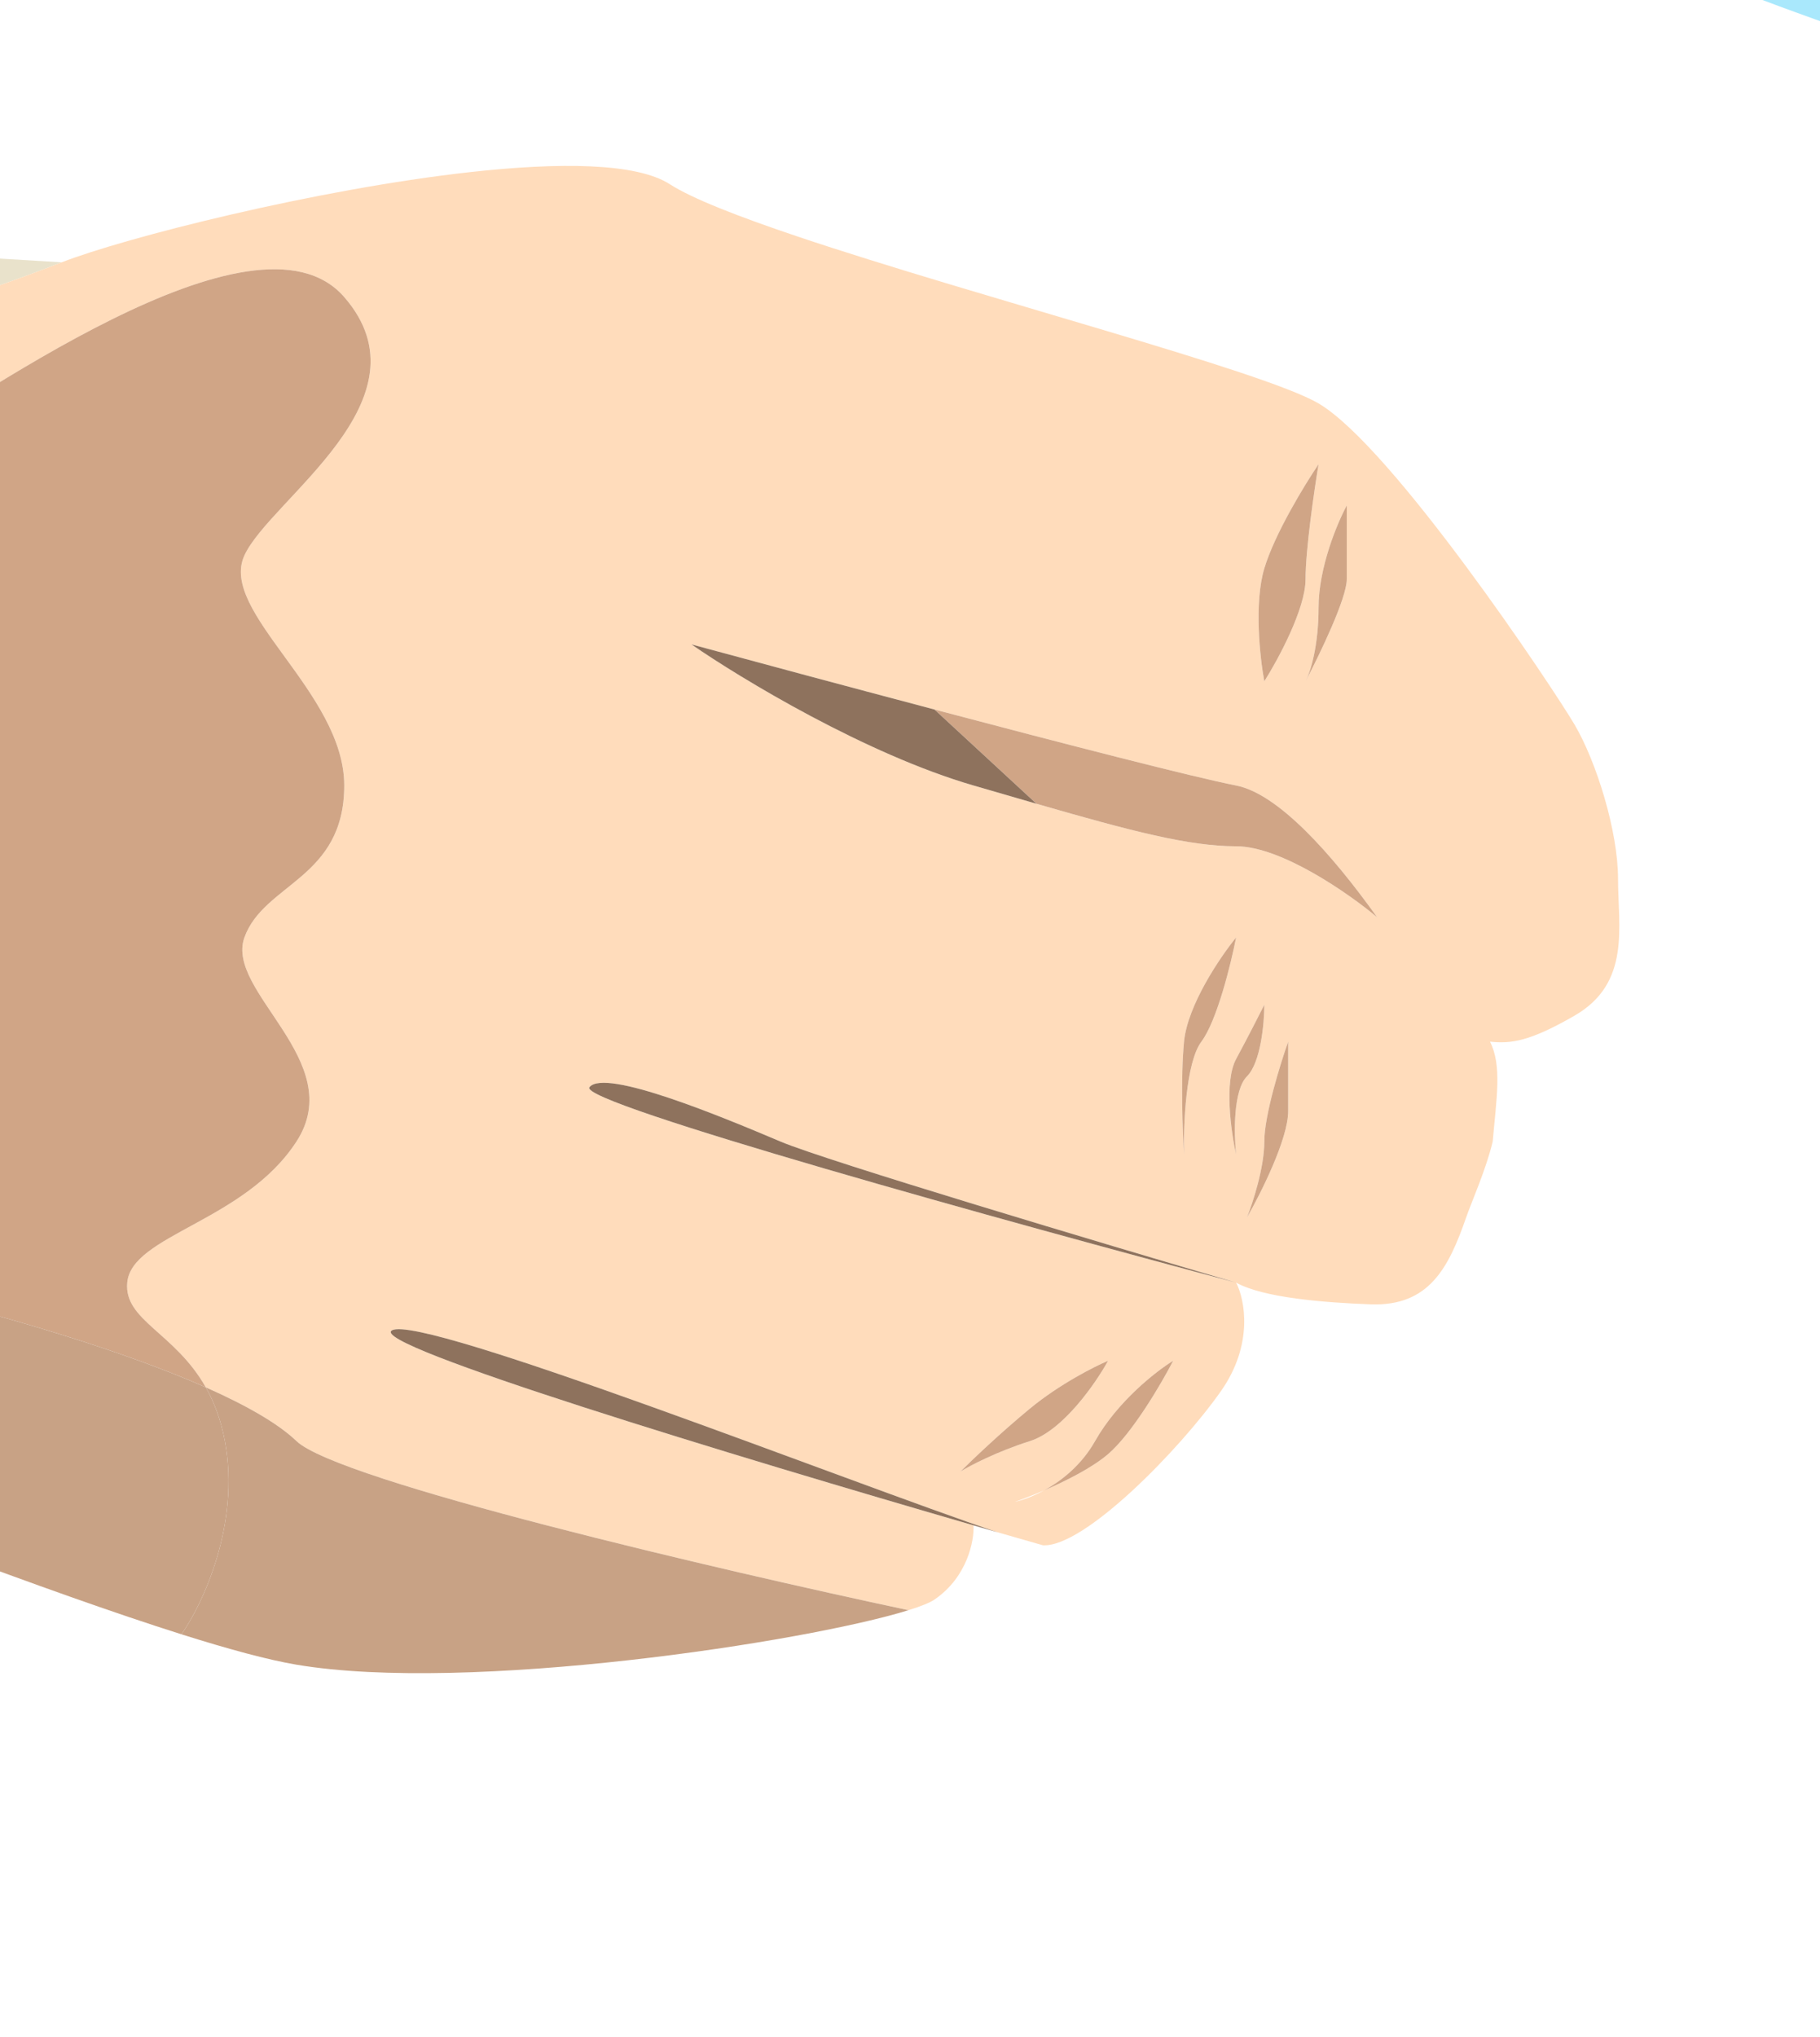 <?xml version="1.0" encoding="UTF-8"?> <svg xmlns="http://www.w3.org/2000/svg" width="227" height="254" viewBox="0 0 227 254" fill="none"><g clip-path="url(#clip0_151_146)"><path d="M208.305 -4.582C220.019 0.38 233.84 5.105 241.595 7.535C241.665 1.707 242.332 -10.27 244.311 -20.613C244.905 -23.717 245.617 -26.674 246.467 -29.274C249.199 -37.63 256.129 -43.41 263.519 -47.408C256.436 -46.866 241.108 -48.057 236.453 -57.151C233.369 -63.175 235.222 -66.919 237.952 -68.996C231.849 -65.966 226.449 -62.042 223.732 -57.151C217.236 -45.459 210.741 -17.233 208.305 -4.582Z" fill="#A9E8FC"></path><path fill-rule="evenodd" clip-rule="evenodd" d="M-202.82 -403.318C-204.714 -422.264 -199.843 -438.774 -196.865 -444.988L-225.825 -411.438L-219.059 -217.379C-233.584 -185.441 -264.421 -118.59 -271.566 -106.681C-276.971 -97.672 -293.97 -71.68 -307.476 -51.197C-309.49 -45.423 -311.46 -34.524 -303.233 -37.123C-292.948 -40.37 -266.694 -97.166 -256.139 -92.336C-251.407 -90.171 -290.782 -48.761 -276.167 -39.288C-261.552 -29.815 -174.826 -23.59 -205.797 -23.049C-236.767 -22.507 -281.31 -31.98 -282.933 -19.53C-284.233 -9.57 -272.649 1.04 -266.694 5.1C-257.384 7.048 -253.252 12.407 -252.349 14.843C-250.635 13.219 -246.395 9.484 -243.147 7.535C-240.368 5.868 -238.603 7.879 -236.811 9.921L-236.767 9.971C-215.888 4.288 -168.068 -8.704 -143.817 -15.2C-115.264 -22.848 -47.567 -63.876 -39.577 -68.614L-76.347 -102.338C-101.98 -72.743 -134.709 -36.78 -140.298 -39.829C-149.23 -44.701 -131.367 -57.963 -119.959 -71.766C-115.847 -76.743 -101.409 -91.8 -84.148 -109.492L-96.723 -121.026C-95.911 -124.725 -93.638 -132.61 -91.04 -134.558C-88.441 -136.507 -81.657 -138.257 -78.589 -138.889L-66.524 -127.48C-50.209 -144.073 -33.606 -160.82 -22.023 -172.45C-27.165 -164.33 -39.02 -146.251 -45.299 -138.889C-47.094 -136.784 -52.571 -130.205 -60.058 -121.367L2.641 -62.083C3.664 -64.786 4.568 -67.159 5.314 -69.06C7.33 -74.201 7.844 -85.877 7.696 -99.373C7.445 -122.109 5.314 -150.011 5.314 -160.541C5.314 -173.966 10.727 -213.95 13.433 -232.265C7.715 -225.801 -5.082 -210.431 -30.413 -210.697C-55.584 -197.497 -107.333 -171.367 -112.962 -172.45C-118.592 -173.533 -165.289 -205.38 -187.934 -221.168C-189.755 -244.053 -192.41 -277.236 -194.988 -309.131C-198.538 -353.055 -201.942 -394.538 -202.82 -403.318ZM-178.731 -178.134C-183.333 -186.524 -182.791 -189.231 -174.13 -184.9C-170.612 -176.781 -161.518 -156.644 -153.29 -141.054C-145.062 -125.464 -127.641 -119.943 -119.959 -119.131C-124.484 -119.041 -136.509 -120.538 -148.418 -127.251C-163.304 -135.641 -174.13 -169.743 -178.731 -178.134ZM-85.626 -153.234C-96.453 -147.387 -108.361 -146.287 -112.962 -146.467C-116.12 -148.091 -121.028 -151.826 -115.398 -153.775C-108.361 -156.211 -99.159 -153.234 -91.04 -155.128C-84.544 -156.644 -67.041 -168.932 -59.102 -174.886C-63.433 -170.104 -74.8 -159.08 -85.626 -153.234ZM-163.304 -119.131C-150.962 -103.541 -126.224 -104.335 -115.398 -106.681C-111.88 -107.673 -104.301 -108.251 -102.136 -102.621C-99.43 -95.584 -136.78 -90.171 -159.786 -99.373C-182.791 -108.576 -191.182 -134.288 -187.934 -143.49C-184.686 -152.692 -178.731 -138.618 -163.304 -119.131Z" fill="#B8ACA0"></path><path d="M-102.136 30.27C-96.507 31.786 -95.46 38.3 -95.641 41.367C-86.799 44.344 -66.41 50.299 -55.584 50.299C-53.647 50.299 -51.954 50.116 -50.441 49.803C-41.381 47.925 -38.762 41.367 -28.789 41.367C-17.151 41.367 -4.809 37.578 7.695 32.706L-32.578 30.27L-221.054 13.573C-221.949 13.82 -222.818 14.059 -223.66 14.29C-193.318 18.705 -107.986 28.695 -102.136 30.27Z" fill="#E9E2CB"></path><path fill-rule="evenodd" clip-rule="evenodd" d="M-116.21 41.367C-123.247 46.78 -135.697 81.965 -139.216 105.512C-128.931 110.745 -103.381 120.777 -83.461 119.045C-58.561 116.88 -29.138 65.455 -16.338 57.877C-3.539 50.299 31.838 24.271 42.935 37.036C54.032 49.802 33.733 62.207 30.485 69.244C27.237 76.281 42.935 86.296 42.935 97.934C42.935 109.572 32.921 110.113 30.485 116.88C28.049 123.646 43.476 132.307 36.98 142.321C30.485 152.336 16.411 153.959 15.87 159.914C15.441 164.625 21.791 166.117 25.668 172.971C30.869 175.274 34.752 177.536 36.98 179.672C42.177 184.652 90.029 195.802 113.305 200.755C114.872 200.267 115.986 199.817 116.553 199.429C120.667 196.615 121.515 192.087 121.425 190.176C91.587 181.541 45.749 167.635 48.889 165.868C52.615 163.772 106.228 184.917 124.402 191.035C126.391 191.608 128.293 192.153 130.086 192.663C135.228 192.934 147.137 180.754 152.279 173.447C156.393 167.6 155.256 161.989 154.174 159.914C126.657 152.606 72.003 137.504 73.519 135.555C75.413 133.119 90.299 139.344 97.337 142.321C102.966 144.703 137.574 155.042 154.174 159.914C157.602 161.808 165.108 162.404 170.954 162.62C178.262 162.891 180.698 158.019 182.863 151.794C183.529 149.879 185.374 145.742 186.177 142.321C186.652 136.908 187.353 132.845 185.84 129.871C183.612 125.785 175.759 119.944 171.766 114.364C168.248 111.414 159.803 105.512 154.174 105.512C148.324 105.512 141.164 103.642 129.274 100.211C126.861 99.516 124.255 98.755 121.425 97.934C108 94.036 92.374 84.582 86.24 80.341C93.995 82.446 105.298 85.486 116.553 88.461C132.791 92.753 148.93 96.911 154.174 97.934C159.396 98.953 166.061 106.392 171.766 114.364C175.759 119.944 183.612 125.785 185.84 129.871C188.457 130.142 190.766 129.871 196.396 126.623C203.433 122.563 201.809 115.526 201.809 109.572C201.809 103.618 199.102 94.957 196.396 90.356C193.689 85.754 173.661 55.712 164.459 50.299C157.537 46.227 121.679 36.95 99.491 29.492C92.178 27.034 86.351 24.774 83.533 22.962C79.369 20.286 69.757 20.224 58.633 21.459C39.389 23.597 15.62 29.619 7.696 32.706C-4.808 37.578 -17.15 41.367 -28.789 41.367C-38.761 41.367 -41.381 47.925 -50.441 49.802C-50.621 50.419 -51.361 51.922 -52.877 53.005C-54.772 54.358 -58.831 58.418 -61.809 65.455C-64.19 71.085 -67.673 87.108 -69.116 94.415C-68.936 88.19 -68.196 74.441 -66.68 69.244C-65.165 64.048 -58.651 54.449 -55.583 50.299C-66.409 50.299 -86.799 44.344 -95.64 41.367C-100.151 39.563 -110.581 37.037 -116.21 41.367ZM147.678 129.871C148.111 125.324 152.189 119.316 154.174 116.88C153.542 120.128 151.792 127.273 149.843 129.871C147.895 132.469 147.588 140.336 147.678 143.945C147.498 141.148 147.245 134.418 147.678 129.871ZM154.174 132.036C155.689 129.222 157.151 126.353 157.692 125.27C157.692 127.525 157.259 132.469 155.527 134.202C153.795 135.934 153.903 141.419 154.174 143.945C153.542 141.148 152.658 134.851 154.174 132.036ZM157.692 142.321C157.692 139.073 159.677 132.668 160.669 129.871V138.532C160.669 141.996 157.241 148.817 155.527 151.794C156.249 149.99 157.692 145.569 157.692 142.321ZM162.835 72.222C162.835 68.541 163.917 61.125 164.459 57.877C162.745 60.403 158.991 66.538 157.692 70.868C156.393 75.199 157.151 82.055 157.692 84.942C159.406 82.236 162.835 75.903 162.835 72.222ZM164.459 75.74C164.459 70.76 166.804 65.185 167.977 63.019V72.222C167.977 74.582 164.611 81.566 162.882 84.853C163.437 83.766 164.459 80.579 164.459 75.74ZM146.325 169.657C144.881 172.454 141.236 178.697 138.205 181.296C136.22 182.997 132.966 184.637 130.222 185.819C128.761 186.617 127.434 187.069 126.567 187.25C127.47 186.939 128.775 186.442 130.222 185.819C132.408 184.625 134.894 182.657 136.581 179.672C139.396 174.692 144.25 170.92 146.325 169.657ZM128.462 179.672C132.576 178.372 136.671 172.454 138.205 169.657C136.491 170.379 132.143 172.58 128.462 175.612C124.781 178.643 121.154 182.107 119.801 183.461C120.973 182.739 124.348 180.971 128.462 179.672Z" fill="#FFDCBB"></path><path d="M-83.461 119.045C-103.381 120.777 -128.931 110.745 -139.216 105.512C-134.885 112.549 -122.002 129.763 -105.113 142.321C-84.002 158.019 -42.592 153.689 -16.338 159.914C0.91 164.004 15.706 168.561 25.668 172.971C21.791 166.117 15.441 164.625 15.87 159.914C16.411 153.959 30.485 152.336 36.98 142.321C43.476 132.307 28.049 123.646 30.485 116.88C32.921 110.113 42.935 109.572 42.935 97.934C42.935 86.296 27.237 76.282 30.485 69.245C33.733 62.208 54.032 49.803 42.935 37.037C31.838 24.271 -3.539 50.299 -16.338 57.877C-29.138 65.456 -58.561 116.88 -83.461 119.045Z" fill="#D0A586"></path><path d="M-139.216 105.512C-142.734 129.059 -145.982 152.606 -158.162 159.914C-138.223 161.899 -95.803 165.868 -85.626 165.868C-74.792 165.868 -10.952 193.157 22.629 203.76C25.247 200.061 29.997 190.065 28.049 179.672C27.54 176.96 26.69 174.779 25.668 172.971C15.705 168.561 0.91 164.004 -16.339 159.914C-42.592 153.689 -84.002 158.019 -105.113 142.321C-122.002 129.763 -134.885 112.549 -139.216 105.512Z" fill="#C8A285"></path><path d="M22.629 203.76C28.477 205.606 33.407 206.947 36.98 207.549C58.416 211.162 100.641 204.701 113.305 200.755C90.028 195.802 42.177 184.652 36.98 179.672C34.752 177.536 30.868 175.274 25.667 172.971C26.69 174.779 27.54 176.96 28.049 179.672C29.997 190.065 25.247 200.061 22.629 203.76Z" fill="#C8A285"></path><path d="M48.889 165.868C45.749 167.635 91.587 181.541 121.425 190.176C122.436 190.469 123.43 190.755 124.402 191.035C106.228 184.917 52.615 163.772 48.889 165.868Z" fill="#8E725D"></path><path d="M171.766 114.364C166.061 106.392 159.396 98.953 154.174 97.934C148.93 96.911 132.791 92.753 116.553 88.461L129.274 100.211C141.164 103.642 148.324 105.512 154.174 105.512C159.803 105.512 168.248 111.414 171.766 114.364Z" fill="#D0A586"></path><path d="M86.239 80.341C92.374 84.582 108 94.036 121.425 97.934C124.255 98.755 126.861 99.516 129.274 100.211L116.553 88.461C105.298 85.486 93.995 82.446 86.239 80.341Z" fill="#8E725D"></path><path d="M164.459 57.877C163.917 61.125 162.835 68.541 162.835 72.222C162.835 75.903 159.406 82.236 157.692 84.942C157.151 82.055 156.393 75.199 157.692 70.868C158.991 66.538 162.745 60.403 164.459 57.877Z" fill="#D0A586"></path><path d="M167.977 63.02C166.804 65.185 164.459 70.76 164.459 75.74C164.459 80.579 163.437 83.766 162.882 84.853C164.611 81.566 167.977 74.582 167.977 72.222V63.02Z" fill="#D0A586"></path><path d="M154.174 116.88C152.189 119.316 148.111 125.324 147.678 129.871C147.245 134.418 147.498 141.148 147.678 143.945C147.588 140.336 147.895 132.469 149.843 129.871C151.792 127.273 153.542 120.128 154.174 116.88Z" fill="#D0A586"></path><path d="M157.692 125.27C157.151 126.353 155.689 129.222 154.174 132.036C152.658 134.851 153.542 141.148 154.174 143.945C153.903 141.419 153.795 135.934 155.527 134.202C157.259 132.469 157.692 127.525 157.692 125.27Z" fill="#D0A586"></path><path d="M160.669 129.871C159.677 132.668 157.692 139.073 157.692 142.321C157.692 145.569 156.249 149.99 155.527 151.794C157.241 148.817 160.669 141.996 160.669 138.532V129.871Z" fill="#D0A586"></path><path d="M138.205 169.657C136.671 172.454 132.576 178.372 128.462 179.672C124.348 180.971 120.973 182.739 119.801 183.461C121.154 182.107 124.781 178.643 128.462 175.612C132.143 172.58 136.491 170.379 138.205 169.657Z" fill="#D0A586"></path><path d="M138.205 181.296C141.236 178.697 144.881 172.454 146.325 169.657C144.25 170.92 139.396 174.692 136.581 179.672C134.894 182.657 132.408 184.625 130.222 185.819C132.966 184.637 136.22 182.997 138.205 181.296Z" fill="#D0A586"></path><path d="M154.174 159.914C137.574 155.042 102.966 144.703 97.336 142.321C90.299 139.344 75.413 133.119 73.519 135.555C72.003 137.504 126.657 152.606 154.174 159.914Z" fill="#8E725D"></path></g><defs><clipPath id="clip0_151_146"><rect width="227" height="254" fill="white"></rect></clipPath></defs></svg> 